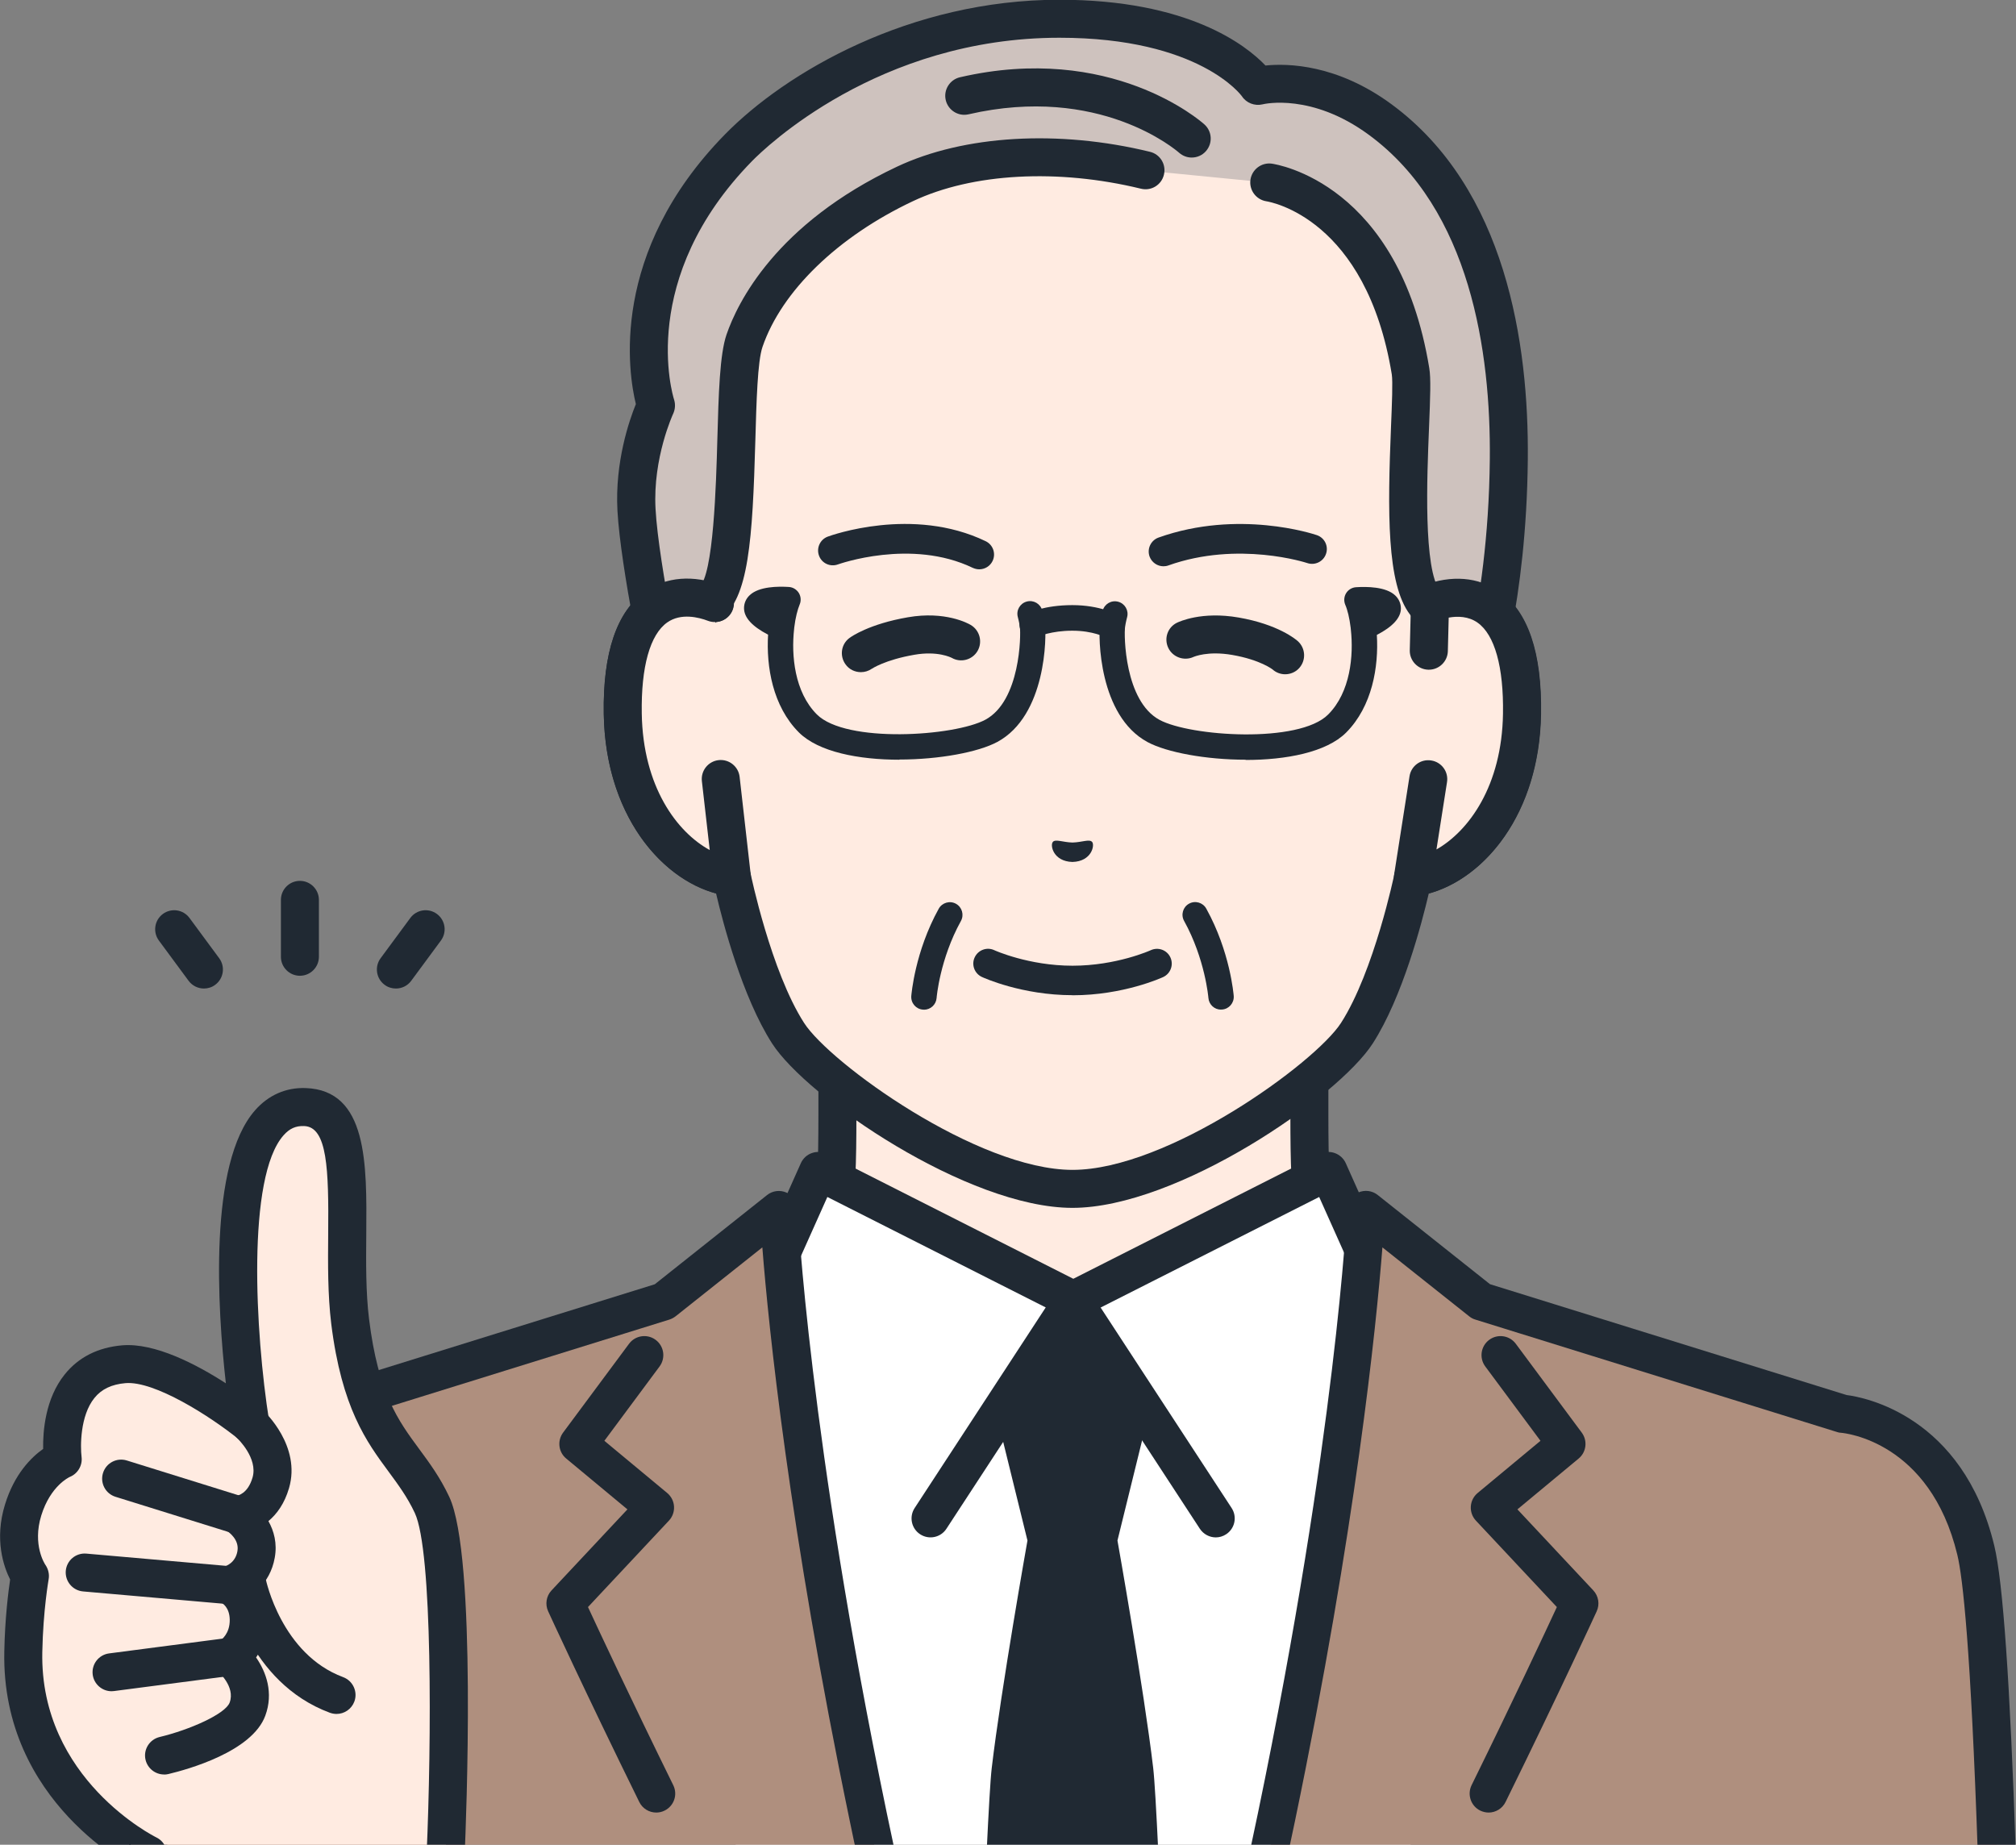 <?xml version="1.0" encoding="UTF-8"?><svg id="_レイヤー_2" xmlns="http://www.w3.org/2000/svg" viewBox="0 0 238.77 218.49"><rect x="0" y="0" width="238.77" height="218.49" fill="#808080" stroke="none"/><defs><style>.cls-1{fill:#202933;}.cls-1,.cls-2,.cls-3,.cls-4,.cls-5{stroke-width:0px;}.cls-2{fill:#af8f7e;}.cls-3{fill:#cec2be;}.cls-4{fill:#fff;}.cls-5{fill:#ffebe1;}</style></defs><g id="_レイヤー_1-2"><path class="cls-5" d="M184.56,166.63c-18.52-6.96-22.61-13.1-25.82-16.71-3.2-3.61-3.68-6.21-3.68-17.89v-36.33l-27.96,6.39-27.96-6.39v36.33c0,11.69-.48,14.29-3.68,17.89-3.2,3.61-7.3,9.74-25.82,16.71-18.5,6.96,36.74,40.24,36.74,40.24h41.43s55.23-33.28,36.74-40.24h0Z"/><path class="cls-1" d="M147.83,209.12c-.76,0-1.51-.39-1.93-1.09-.64-1.06-.3-2.45.77-3.09,16.74-10.09,40.05-27.34,39.43-34.08-.03-.35-.12-1.3-2.32-2.12-17.48-6.57-22.53-12.47-25.88-16.37-.29-.33-.56-.65-.82-.95-3.83-4.31-4.25-7.74-4.25-19.39v-33.51l-25.2,5.76c-.33.08-.67.08-1,0l-25.2-5.76v33.51c0,11.65-.42,15.07-4.25,19.39-.27.3-.54.62-.82.95-3.35,3.9-8.41,9.8-25.88,16.37-2.2.83-2.29,1.77-2.32,2.12-.62,6.74,22.68,23.99,39.43,34.08,1.06.64,1.41,2.02.77,3.09-.64,1.06-2.02,1.41-3.09.77-7.14-4.3-42.68-26.36-41.59-38.34.17-1.87,1.22-4.42,5.22-5.93,16.4-6.16,21-11.53,24.05-15.09.3-.35.59-.69.87-1.01,2.56-2.89,3.11-4.62,3.11-16.4v-36.33c0-.68.31-1.33.85-1.76s1.24-.59,1.9-.43l27.45,6.28,27.45-6.28c.67-.15,1.37,0,1.9.43.54.43.85,1.08.85,1.76v36.33c0,11.78.55,13.51,3.11,16.4.28.32.57.65.87,1.01,3.05,3.55,7.65,8.92,24.05,15.09,4,1.51,5.05,4.05,5.22,5.93,1.1,11.98-34.45,34.04-41.59,38.34-.36.22-.76.32-1.16.32h0Z"/><path class="cls-4" d="M157.33,138.7l-30.22,15.29-30.22-15.29-5.29,11.83-15.74,14.41s4.41,25.47,11.56,54.72h79.37c7.15-29.24,11.56-54.72,11.56-54.72l-15.74-14.41-5.29-11.83h0Z"/><path class="cls-1" d="M168,216.91c-.15,0-.31,0-.46-.05-1.22-.25-2-1.45-1.74-2.66l10.09-48.46-14.79-13.55c-.23-.21-.41-.46-.53-.74l-4.33-9.68-28.11,14.22c-.64.32-1.39.32-2.03,0l-28.11-14.22-4.33,9.68c-.13.28-.31.53-.53.74l-14.79,13.55,10.09,48.46c.25,1.22-.53,2.41-1.74,2.66-1.22.25-2.41-.53-2.66-1.74l-10.35-49.72c-.16-.78.1-1.58.68-2.12l15.39-14.1,5.1-11.41c.25-.56.72-1,1.3-1.2.58-.21,1.22-.17,1.77.11l29.2,14.78,29.2-14.78c.55-.28,1.19-.32,1.77-.11s1.05.64,1.3,1.2l5.1,11.41,15.39,14.1c.59.54.84,1.34.68,2.12l-10.35,49.72c-.22,1.06-1.16,1.79-2.2,1.79h0Z"/><path class="cls-1" d="M144,182.09c-.73,0-1.45-.36-1.89-1.02l-15.01-22.97-15.01,22.97c-.68,1.04-2.07,1.33-3.11.65-1.04-.68-1.33-2.07-.65-3.11l16.89-25.85c.42-.64,1.12-1.02,1.88-1.02s1.47.38,1.88,1.02l16.89,25.85c.68,1.04.39,2.43-.65,3.11-.38.25-.81.37-1.23.37h0Z"/><path class="cls-1" d="M132.35,182.46l3.63-14.75-8.96-13.72-8.96,13.72,3.63,14.75s-3.14,17.67-4.23,26.93c-.16,1.34-.37,5-.62,10.28h20.36c-.25-5.28-.46-8.94-.62-10.28-1.09-9.26-4.23-26.93-4.23-26.93h0Z"/><path class="cls-2" d="M218.26,167.45l-42.85-13.32-13.62-10.82s-1.15,26.37-10.61,71.94c-.3,1.47-.62,2.94-.94,4.42h86.27c-.59-17.39-1.4-31.52-2.49-36.06-3.68-15.28-15.76-16.16-15.77-16.16h0Z"/><path class="cls-1" d="M150.25,221.91c-.16,0-.32-.02-.48-.05-1.21-.26-1.99-1.46-1.72-2.68.32-1.47.63-2.94.93-4.4,9.3-44.82,10.55-71.31,10.56-71.58.04-.84.54-1.6,1.31-1.95.77-.35,1.67-.24,2.33.29l13.29,10.56,42.24,13.13c2.01.25,13.77,2.4,17.49,17.85,1.03,4.26,1.86,16.2,2.55,36.51.04,1.24-.93,2.28-2.17,2.33s-2.28-.93-2.33-2.17c-.84-24.56-1.78-32.92-2.43-35.6-3.24-13.43-13.33-14.41-13.76-14.45-.17,0-.33-.04-.48-.09h0l-42.85-13.32c-.27-.08-.51-.21-.73-.39l-10.27-8.16c-.73,9.3-3.14,33.19-10.36,67.96-.31,1.48-.62,2.96-.94,4.44-.23,1.05-1.16,1.77-2.2,1.77h.02Z"/><path class="cls-1" d="M176.31,214.68c-.33,0-.67-.08-.99-.23-1.12-.55-1.57-1.9-1.03-3.01,5.02-10.21,8.69-18.06,10.1-21.1l-9.59-10.24c-.42-.45-.64-1.06-.6-1.68s.33-1.19.81-1.59l7.44-6.18-6.54-8.81c-.74-1-.53-2.41.47-3.15,1-.74,2.41-.53,3.15.47l7.81,10.52c.71.96.55,2.31-.37,3.07l-7.25,6.02,8.99,9.6c.62.67.78,1.64.4,2.47-.04.09-4.3,9.38-10.79,22.58-.39.8-1.19,1.26-2.02,1.26h0Z"/><path class="cls-2" d="M92.25,143.31l-13.62,10.82-42.85,13.32s-12.08.88-15.77,16.16c-1.09,4.54-1.9,18.66-2.49,36.06h86.27c-.32-1.48-.63-2.95-.94-4.42-9.46-45.56-10.61-71.94-10.61-71.94h.01Z"/><path class="cls-1" d="M103.79,221.91c-1.04,0-1.97-.72-2.2-1.77-.32-1.48-.64-2.96-.94-4.44-7.22-34.78-9.63-58.67-10.36-67.96l-10.27,8.16c-.22.17-.47.3-.73.39l-42.85,13.32c-.16.05-.32.08-.48.09-.43.04-10.52,1.02-13.76,14.45-.65,2.68-1.59,11.04-2.43,35.6-.04,1.24-1.09,2.22-2.33,2.17-1.24-.04-2.21-1.08-2.17-2.33.69-20.31,1.53-32.25,2.55-36.5,3.72-15.45,15.48-17.59,17.49-17.85l42.24-13.13,13.29-10.56c.66-.53,1.56-.64,2.33-.29.77.35,1.28,1.1,1.31,1.95.01.26,1.26,26.76,10.56,71.58.3,1.46.62,2.93.93,4.4.26,1.21-.51,2.41-1.72,2.68-.16.03-.32.05-.48.05h.02Z"/><path class="cls-1" d="M77.73,214.68c-.83,0-1.63-.46-2.02-1.26-6.49-13.2-10.75-22.49-10.79-22.58-.38-.83-.22-1.81.4-2.47l8.99-9.6-7.25-6.02c-.92-.76-1.08-2.11-.37-3.07l7.81-10.52c.74-1,2.15-1.21,3.15-.47s1.21,2.15.47,3.15l-6.54,8.81,7.44,6.18c.48.4.77.97.81,1.59s-.18,1.23-.6,1.68l-9.59,10.24c1.41,3.04,5.08,10.89,10.1,21.1.55,1.12.09,2.46-1.03,3.01-.32.16-.66.23-.99.23h.01Z"/><path class="cls-5" d="M169.39,71.42h0v-21.8c0-6.29-1.57-12.48-4.6-17.99-5.78-10.52-17.47-22.78-37.6-22.86h-.35c-20.13.09-31.82,12.34-37.6,22.86-3.03,5.51-4.6,11.7-4.6,17.99v21.8c-4.69-1.78-11.11-.62-10.89,13.12.2,12.17,7.52,18.69,12.93,19.36,0,0,2.44,11.92,6.64,18.46,3.53,5.5,21.8,18.44,33.69,18.44s30.15-12.94,33.69-18.44c4.2-6.54,6.64-18.46,6.64-18.46,5.41-.67,12.73-7.19,12.93-19.36.22-13.74-6.2-14.9-10.89-13.12h.01Z"/><path class="cls-1" d="M127.02,143.06c-12.39,0-31.46-13.06-35.58-19.48-3.52-5.49-5.82-14.28-6.63-17.76-6.57-1.77-13.11-9.39-13.3-21.25-.12-7.27,1.54-12.16,4.93-14.54,1.7-1.19,3.75-1.68,5.96-1.46v-18.95c0-6.67,1.69-13.27,4.87-19.07,4.91-8.93,16.57-23.93,39.56-24.03h.36c23,.1,34.66,15.1,39.57,24.03,3.19,5.81,4.87,12.4,4.87,19.07v18.95c2.21-.23,4.26.26,5.96,1.46,3.39,2.38,5.05,7.28,4.93,14.54-.19,11.86-6.73,19.47-13.3,21.25-.81,3.47-3.1,12.27-6.63,17.76-4.12,6.41-23.19,19.48-35.58,19.48h.01ZM81.37,73.03c-.79,0-1.61.18-2.34.69-2.04,1.43-3.11,5.26-3.02,10.79.18,10.92,6.52,16.61,10.96,17.17.96.12,1.73.84,1.93,1.78.02.12,2.41,11.59,6.33,17.69,3.06,4.77,20.55,17.41,31.8,17.41s28.73-12.64,31.8-17.41c3.92-6.1,6.31-17.58,6.33-17.69.19-.94.97-1.66,1.93-1.78,4.44-.55,10.78-6.25,10.96-17.17.09-5.52-.98-9.36-3.02-10.79-1.62-1.14-3.72-.61-4.82-.19-.69.26-1.47.17-2.08-.25s-.97-1.11-.97-1.85v-21.8c0-5.92-1.49-11.76-4.32-16.91-4.43-8.07-14.95-21.61-35.63-21.7h-.34c-20.68.09-31.2,13.63-35.62,21.7-2.83,5.15-4.32,10.99-4.32,16.91v21.8c0,.74-.36,1.43-.97,1.85s-1.38.51-2.08.25c-.61-.23-1.52-.5-2.48-.5h-.03Z"/><path class="cls-3" d="M163.47,14.19c-7.8-5.74-14.5-3.99-14.5-3.99,0,0-5.17-7.95-23.5-7.95s-32.42,9.58-38,15.28c-14.8,15.11-9.78,30.53-9.78,30.53,0,0-2.68,5.6-2.31,12.35.37,6.74,3.48,21.15,3.48,21.15,0,0,1.78-7.87,5.18-10.13,4.34-2.87,2.32-25.77,4.13-31.05,2.02-5.89,7.86-13.31,19-18.56,6.6-3.11,16.93-4.43,28.49-1.62l14.65,1.44s13.38,1.84,16.75,22.36c.56,3.43-1.86,22.78,1.72,27.43,1.97,2.55,6.23,10.13,6.23,10.13,0,0,3.53-10.35,3.68-27.14.11-11.41-1.78-30.34-15.22-40.23h0Z"/><path class="cls-1" d="M175.01,83.8c-.81,0-1.56-.43-1.96-1.15-.04-.07-4.21-7.46-6.05-9.86-2.78-3.61-2.66-12.23-2.25-22.3.11-2.62.22-5.34.09-6.15-3.03-18.47-14.37-20.42-14.85-20.5-1.22-.19-2.07-1.33-1.89-2.55.18-1.22,1.3-2.07,2.52-1.91.61.09,15.07,2.32,18.66,24.22.2,1.2.12,3.36-.03,7.06-.24,5.86-.69,16.76,1.32,19.37.95,1.24,2.38,3.52,3.64,5.63.98-4.55,2.15-11.91,2.24-21.29.12-12.63-2.27-29.54-14.31-38.39-6.75-4.97-12.38-3.68-12.61-3.62-.93.22-1.92-.16-2.44-.96-.03-.04-4.98-6.93-21.62-6.93-21.47,0-34.93,13.11-36.39,14.6-13.59,13.88-9.43,27.69-9.24,28.27.17.54.13,1.14-.11,1.66-.02.05-2.42,5.21-2.09,11.25.18,3.33,1.07,8.68,1.9,13.12.87-1.56,1.96-2.98,3.27-3.84,1.7-1.36,2.01-12.23,2.15-17.46.15-5.42.28-10.09,1.09-12.45,1.28-3.72,5.8-13.09,20.17-19.87,7.94-3.75,19.15-4.41,29.98-1.77,1.21.29,1.95,1.51,1.65,2.72-.29,1.21-1.51,1.95-2.72,1.65-9.86-2.4-19.95-1.85-26.99,1.47-8.89,4.19-15.56,10.64-17.83,17.26-.59,1.71-.72,6.49-.85,11.12-.33,11.62-.77,18.83-4.17,21.08-1.82,1.2-3.57,5.84-4.23,8.75-.23,1.03-1.16,1.72-2.21,1.75-1.06,0-1.96-.74-2.19-1.77-.13-.6-3.15-14.67-3.53-21.51-.32-5.78,1.41-10.75,2.18-12.64-.89-3.64-3.19-17.91,10.55-31.94C93.07,8.56,107.76-.03,125.47-.03c15.22,0,22.07,5.34,24.41,7.79,2.64-.27,8.49-.15,14.93,4.59,13.57,9.98,16.27,28.38,16.14,42.06-.16,16.95-3.65,27.4-3.8,27.84-.29.84-1.04,1.43-1.92,1.51h-.21v.04Z"/><path class="cls-1" d="M141.14,18.66c-.53,0-1.06-.19-1.49-.57h0c-.38-.33-9.45-8.12-24.94-4.55-1.21.28-2.42-.48-2.7-1.69s.48-2.42,1.69-2.7c17.85-4.12,28.5,5.18,28.94,5.58.93.83,1.01,2.25.18,3.18-.44.5-1.06.75-1.68.75Z"/><path class="cls-5" d="M84.65,71.43c-4.69-1.78-11.11-.62-10.89,13.12.2,12.17,7.52,18.69,12.93,19.36l-1.32-11.64-.72-20.85h0Z"/><path class="cls-1" d="M86.69,106.16c-.09,0-.19,0-.28-.02-7.07-.88-14.69-8.74-14.9-21.56-.12-7.27,1.54-12.16,4.93-14.54,2.46-1.73,5.66-1.98,9-.72,1.16.44,1.75,1.74,1.31,2.9s-1.74,1.75-2.9,1.31c-1.1-.42-3.2-.95-4.82.19-2.04,1.43-3.11,5.26-3.02,10.79.14,8.68,4.17,14.05,8.05,16.17l-.93-8.16c-.14-1.24.75-2.35,1.98-2.49s2.35.75,2.49,1.98l1.32,11.63c.08.69-.16,1.37-.65,1.85-.42.42-.99.65-1.58.65v.02Z"/><path class="cls-5" d="M169.39,71.43l-.14,5.63-.08,15.22-1.82,11.64c5.41-.67,12.73-7.19,12.93-19.36.22-13.74-6.2-14.9-10.89-13.12h0Z"/><path class="cls-1" d="M167.35,106.16c-.61,0-1.19-.24-1.62-.68-.49-.51-.72-1.22-.61-1.91l1.82-11.63c.19-1.23,1.34-2.07,2.57-1.87,1.23.19,2.07,1.34,1.87,2.57l-1.25,7.97c3.83-2.18,7.75-7.53,7.88-16.08.09-5.52-.98-9.36-3.02-10.79-1.07-.75-2.35-.78-3.41-.59l-.1,3.97c-.03,1.22-1.03,2.2-2.25,2.2h-.06c-1.24-.03-2.23-1.06-2.2-2.3l.14-5.63c.02-.92.6-1.73,1.45-2.05,3.34-1.27,6.54-1.01,9,.72,3.39,2.38,5.05,7.28,4.93,14.54-.21,12.82-7.83,20.68-14.9,21.56-.09.01-.19.02-.28.02l.04-.02Z"/><path class="cls-1" d="M131.71,75.7c-.26,0-.52-.07-.76-.2-.05-.03-1.48-.8-3.95-.8s-4.05.69-4.06.7c-.75.36-1.66.05-2.03-.7-.37-.75-.07-1.65.68-2.02.21-.1,2.12-1.01,5.41-1.01s5.28,1.09,5.49,1.21c.72.43.96,1.36.54,2.08-.28.48-.79.75-1.31.75h-.01Z"/><path class="cls-1" d="M106.51,89.98c-4.77,0-9.56-.9-11.9-3.24-3.1-3.11-3.87-7.8-3.64-11.57-1.89-.98-2.85-2.03-2.85-3.14,0-.59.24-1.14.69-1.55,1.1-1.03,3.36-1.04,4.62-.96.49.03.92.3,1.18.71.25.41.29.93.1,1.37-.25.6-.5,1.56-.64,2.72,0,.07-.01.14-.02.21-.34,3.08.04,7.42,2.69,10.08,3.45,3.46,16.32,2.6,19.97.63,4.14-2.24,4.22-10.03,4.08-11-.08-.56-.24-1.14-.24-1.15-.22-.8.25-1.62,1.05-1.84.8-.22,1.62.25,1.84,1.05,0,.03.21.76.31,1.51.23,1.59.15,10.94-5.62,14.06-2.25,1.22-6.92,2.09-11.62,2.09v.02Z"/><path class="cls-1" d="M147.53,89.98c-4.7,0-9.36-.87-11.62-2.09-5.78-3.12-5.85-12.47-5.62-14.06.11-.75.31-1.48.31-1.51.22-.8,1.04-1.27,1.84-1.05.8.22,1.27,1.04,1.05,1.84,0,0-.16.59-.24,1.15-.14.97-.06,8.76,4.08,11,3.65,1.97,16.52,2.83,19.97-.63,2.65-2.65,3.03-7,2.69-10.07,0-.07-.02-.14-.02-.21-.14-1.16-.38-2.13-.64-2.72-.19-.45-.15-.96.1-1.37s.69-.68,1.18-.71c1.25-.08,3.52-.07,4.62.96.44.41.69.96.69,1.55,0,1.1-.96,2.16-2.85,3.14.23,3.76-.54,8.46-3.64,11.57-2.34,2.34-7.13,3.24-11.9,3.24v-.03Z"/><path class="cls-1" d="M127.02,117.87c-5.99,0-10.54-2.07-10.73-2.16-.88-.41-1.26-1.45-.85-2.32.41-.88,1.45-1.26,2.32-.85.04.02,4.07,1.84,9.27,1.84s9.23-1.82,9.27-1.84c.88-.4,1.92-.02,2.32.86.4.88.02,1.91-.85,2.32-.19.09-4.74,2.16-10.73,2.16h-.02Z"/><path class="cls-1" d="M144.61,119.58c-.78,0-1.43-.6-1.49-1.39,0-.04-.39-4.62-2.88-9.12-.4-.72-.14-1.64.59-2.04.72-.4,1.64-.14,2.04.59,2.82,5.09,3.23,10.13,3.25,10.34.06.83-.56,1.55-1.38,1.61h-.13Z"/><path class="cls-1" d="M109.43,119.58h-.12c-.83-.06-1.44-.78-1.38-1.61.02-.21.43-5.25,3.25-10.34.4-.72,1.31-.99,2.04-.59.72.4.99,1.31.59,2.04-2.5,4.52-2.88,9.07-2.88,9.12-.06.79-.72,1.39-1.49,1.39h-.01Z"/><path class="cls-1" d="M124.69,99.72c.32-.37,1.19.04,2.33.07,1.14-.03,2.01-.44,2.33-.07.33.38-.05,2.31-2.33,2.37-2.28-.06-2.66-1.98-2.33-2.36h0Z"/><path class="cls-1" d="M115.98,67.43c-.25,0-.51-.06-.76-.17-7.3-3.52-15.89-.44-15.98-.41-.91.33-1.91-.13-2.24-1.04-.33-.91.13-1.91,1.03-2.25.41-.15,10.05-3.63,18.71.54.87.42,1.24,1.46.82,2.34-.3.63-.93.99-1.58.99Z"/><path class="cls-1" d="M137.8,67.07c-.72,0-1.39-.45-1.65-1.16-.32-.91.15-1.91,1.06-2.24,9.46-3.37,18.37-.42,18.75-.29.92.31,1.41,1.3,1.09,2.22-.31.91-1.3,1.4-2.22,1.09-.08-.03-8.17-2.67-16.45.28-.19.07-.39.1-.59.1h0Z"/><path class="cls-1" d="M152.21,79.86c-.53,0-1.07-.19-1.49-.57h0s-1.44-1.14-4.78-1.72c-2.9-.5-4.52.21-4.59.24-1.12.51-2.45.03-2.98-1.07-.53-1.11-.09-2.42,1-2.97.29-.14,2.95-1.39,7.33-.63,4.67.81,6.78,2.59,7,2.79.93.83,1.01,2.25.19,3.18-.44.5-1.06.75-1.68.75h0Z"/><path class="cls-1" d="M101.96,79.61c-.7,0-1.4-.32-1.83-.94-.71-1-.51-2.38.48-3.11.23-.17,2.35-1.66,6.92-2.45,4.42-.77,7.15.73,7.44.91,1.07.63,1.43,2.01.81,3.08-.62,1.06-1.98,1.43-3.05.82-.12-.06-1.7-.85-4.43-.37-3.48.6-5.03,1.65-5.05,1.66-.39.27-.84.4-1.29.4Z"/><path class="cls-5" d="M41.46,156.52c-1.33-10.81,2.04-25.13-5.36-25.38-12.47-.43-6.45,37.57-6.45,37.57,0,0-9.37-7.59-14.99-7.11-8.62.73-7.23,11.26-7.23,11.26,0,0-3.24,1.28-4.69,5.98-1.45,4.7.8,7.83.8,7.83,0,0-.68,3.72-.79,8.98-.35,16.7,14.77,24.02,14.77,24.02h35.25s1.52-34.74-1.61-41.41-8.01-8-9.7-21.74h0Z"/><path class="cls-1" d="M17.52,221.91c-.33,0-.66-.07-.98-.23-.67-.33-16.41-8.15-16.03-26.09.08-3.98.48-7.09.69-8.51-.75-1.49-1.9-4.73-.6-8.91,1.11-3.6,3.11-5.57,4.51-6.56-.04-2.12.26-5.98,2.56-8.83,1.64-2.04,3.93-3.19,6.81-3.44,3.85-.32,8.77,2.24,12.27,4.5-1-8.88-2.08-26.06,3.47-32.35,1.58-1.79,3.65-2.7,5.97-2.62,7.34.25,7.26,8.91,7.19,17.28-.03,3.41-.06,6.93.33,10.08,1.09,8.82,3.45,12.02,5.95,15.41,1.22,1.65,2.47,3.35,3.55,5.65,3.28,6.97,1.98,38.85,1.82,42.46-.05,1.24-1.1,2.19-2.35,2.15-1.24-.05-2.2-1.11-2.15-2.35.58-13.22.71-35.86-1.4-40.35-.89-1.9-1.97-3.35-3.1-4.89-2.61-3.53-5.56-7.54-6.8-17.53-.42-3.45-.39-7.12-.36-10.67.07-7.63-.1-12.65-2.85-12.74-.99-.04-1.74.3-2.44,1.1-4.37,4.94-3.36,23.4-1.7,33.87.15.92-.29,1.83-1.1,2.3s-1.82.39-2.54-.2c-3.36-2.71-9.96-6.92-13.39-6.62-1.62.14-2.83.71-3.67,1.76-1.7,2.1-1.67,5.75-1.52,6.97.13,1.02-.45,2-1.4,2.38-.06.03-2.28,1.04-3.37,4.56-1.08,3.49.43,5.78.5,5.87.33.49.48,1.11.37,1.69,0,.04-.65,3.63-.75,8.62-.31,15.08,13.36,21.88,13.5,21.95,1.12.54,1.59,1.89,1.04,3.01-.39.8-1.19,1.27-2.03,1.27h0Z"/><path class="cls-1" d="M19.43,210.17c-1.02,0-1.94-.7-2.19-1.73-.29-1.21.46-2.42,1.67-2.71,3.52-.84,7.79-2.72,8.29-4.08.7-1.9-1.37-3.67-1.39-3.69-.57-.47-.88-1.19-.81-1.92.06-.74.48-1.4,1.12-1.76.07-.05,1.12-.77,1.09-2.45-.03-1.47-.87-1.95-1.04-2.03-.92-.36-1.46-1.27-1.38-2.25s.82-1.79,1.78-2.01c.18-.05,1.31-.42,1.55-1.82.25-1.4-1.09-2.3-1.24-2.4-.83-.53-1.23-1.55-.97-2.51.26-.95,1.11-1.63,2.09-1.65.16-.02,1.35-.23,1.91-2.16.67-2.29-1.77-4.62-1.8-4.64-.9-.85-.95-2.27-.11-3.18.84-.91,2.25-.97,3.17-.13.19.17,4.52,4.23,3.06,9.21-.53,1.82-1.44,3.07-2.44,3.9.66,1.17,1.06,2.64.75,4.34-.28,1.58-1,2.77-1.85,3.62.57.93.98,2.13,1.01,3.62.04,1.93-.59,3.46-1.37,4.57,1.2,1.73,2.09,4.19,1.09,6.9-1.57,4.26-9.18,6.36-11.48,6.91-.17.04-.35.06-.52.06h.01Z"/><path class="cls-1" d="M28.06,181.65c-.22,0-.45-.03-.67-.1l-13.71-4.27c-1.19-.37-1.85-1.63-1.48-2.82s1.63-1.85,2.82-1.48l13.71,4.27c1.19.37,1.85,1.63,1.48,2.82-.3.96-1.19,1.58-2.15,1.58Z"/><path class="cls-1" d="M27.05,189.98h-.2l-17.01-1.49c-1.24-.11-2.15-1.2-2.05-2.44.11-1.24,1.2-2.15,2.44-2.04l17.01,1.49c1.24.11,2.15,1.2,2.05,2.44-.1,1.17-1.08,2.05-2.24,2.05h0Z"/><path class="cls-1" d="M13.21,200.31c-1.11,0-2.08-.83-2.23-1.96-.16-1.23.71-2.36,1.94-2.52l14.03-1.83c1.23-.16,2.36.71,2.52,1.94s-.71,2.36-1.94,2.52l-14.03,1.83c-.1,0-.2.02-.29.02Z"/><path class="cls-1" d="M39.85,203c-.26,0-.52-.05-.78-.14-9.72-3.61-11.92-14.49-12.01-14.95-.24-1.22.56-2.4,1.78-2.64,1.22-.24,2.4.56,2.64,1.78.02.08,1.85,8.87,9.16,11.59,1.16.43,1.76,1.73,1.33,2.89-.34.91-1.2,1.47-2.11,1.47h-.01Z"/><path class="cls-1" d="M35.52,115.57h0c-1.24,0-2.25-1.01-2.25-2.25v-6.74c0-1.24,1.01-2.25,2.25-2.25h0c1.24,0,2.25,1.01,2.25,2.25v6.74c0,1.24-1.01,2.25-2.25,2.25Z"/><path class="cls-1" d="M24.15,117.08c-.69,0-1.37-.32-1.81-.91l-3.52-4.77c-.74-1-.53-2.41.47-3.15s2.41-.53,3.15.47l3.52,4.77c.74,1,.53,2.41-.47,3.15-.4.3-.87.44-1.33.44h-.01Z"/><path class="cls-1" d="M46.88,117.08c-.46,0-.93-.14-1.33-.44-1-.74-1.21-2.15-.47-3.15l3.52-4.77c.74-1,2.15-1.21,3.15-.47s1.21,2.15.47,3.15l-3.52,4.77c-.44.6-1.12.91-1.81.91h0Z"/></g></svg>
